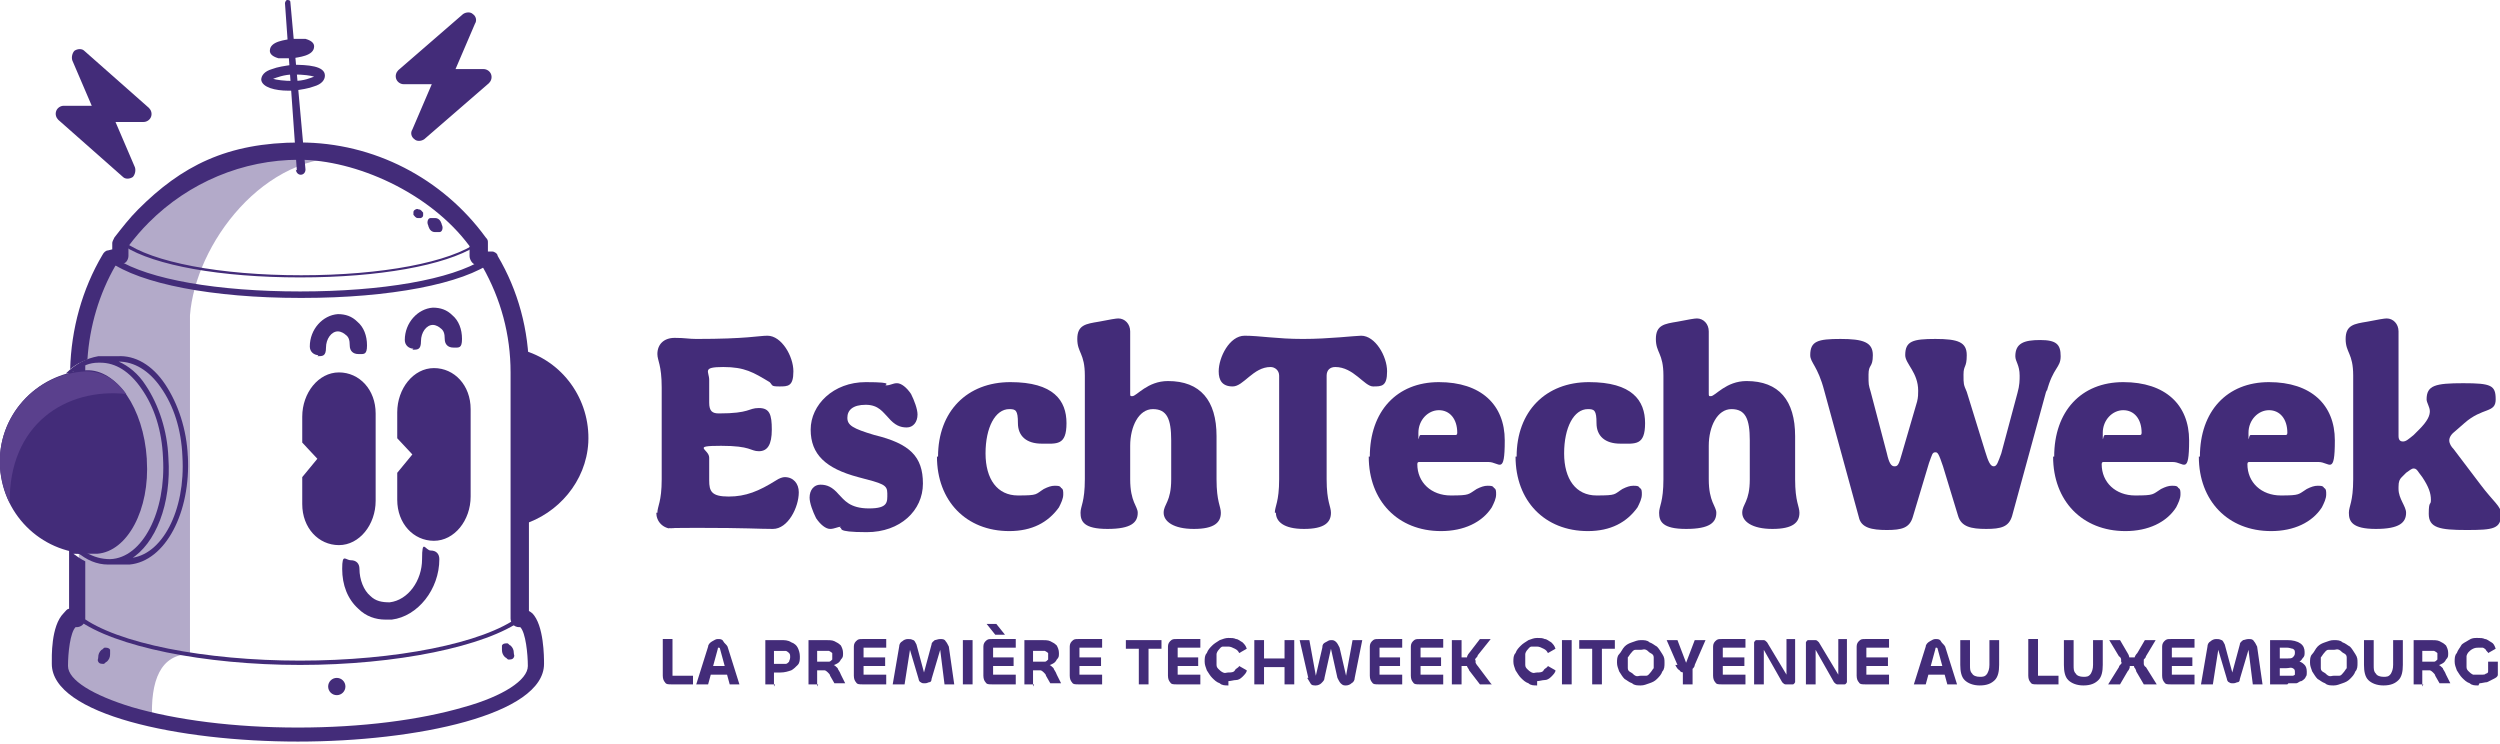 <?xml version="1.0" encoding="UTF-8"?>
<svg id="Logos" xmlns="http://www.w3.org/2000/svg" version="1.1" viewBox="0 0 231.6 68.9">
  <!-- Generator: Adobe Illustrator 29.1.0, SVG Export Plug-In . SVG Version: 2.1.0 Build 142)  -->
  <defs>
    <style>
      .st0 {
        opacity: .4;
      }

      .st0, .st1 {
        fill: #432c79;
      }

      .st2 {
        fill: #5a408d;
      }
    </style>
  </defs>
  <g>
    <g>
      <path class="st1" d="M60.9,47.5c0-.6.4-1,.4-3.1v-8.5c0-2.1-.4-2.5-.4-3.1,0-.9.6-1.5,1.6-1.5s1.3.1,2,.1c4.7,0,5.8-.3,6.6-.3,1.3,0,2.4,1.9,2.4,3.3s-.5,1.4-1.3,1.4-.6-.1-.9-.4c-1.5-.9-2.3-1.4-4.3-1.4s-1.3.4-1.3,1.2v2.1c0,.8.3,1,.9,1,2.9,0,2.7-.5,3.7-.5s1.2.6,1.2,2-.4,2-1.2,2-.7-.5-3.5-.5-1.1.3-1.1,1.1v2.1c0,1,.2,1.5,1.8,1.5s2.8-.5,4.4-1.5c.3-.2.6-.3.8-.3.8,0,1.3.6,1.3,1.4,0,1.4-1,3.4-2.4,3.4s-2.3-.1-7.1-.1-1.4.1-2.1.1c-1,0-1.6-.7-1.6-1.5Z"/>
      <path class="st1" d="M77.9,48.8c-.3,0-.6.2-1,.2s-.9-.4-1.3-1c-.3-.6-.6-1.4-.6-1.9,0-.7.4-1.2,1-1.2s1.1.2,1.7.9c.5.5,1,1.3,2.8,1.3s1.7-.6,1.7-1.4-.4-.9-2.7-1.5c-3-.8-4.4-2.1-4.4-4.4s2.1-4.4,5.1-4.4,1.5.3,1.9.3.6-.2,1-.2.9.4,1.3,1c.3.6.6,1.4.6,1.9,0,.7-.4,1.2-1,1.2s-1.1-.2-1.7-.9c-.5-.5-.9-1.2-2.1-1.2s-1.7.5-1.7,1.2.5,1,2.5,1.6c3.3.8,4.5,2,4.5,4.5s-2.1,4.5-5.2,4.5-2.1-.4-2.5-.4Z"/>
      <path class="st1" d="M86.9,42.3c0-4.2,2.7-6.9,6.7-6.9s5.2,1.7,5.2,3.8-.9,1.9-2.3,1.9-2.2-.7-2.2-1.9-.2-1.3-.8-1.3c-1.3,0-2.2,1.7-2.2,4.1s1.1,3.9,3,3.9,1.6-.1,2.4-.6c.4-.2.7-.3,1-.3s.5,0,.6.2c.2.1.2.3.2.6,0,.4-.2.8-.4,1.2-1,1.4-2.5,2.2-4.6,2.2-4,0-6.7-2.8-6.7-6.9Z"/>
      <path class="st1" d="M100.1,47.5c0-.6.4-1,.4-3.1v-9.6c0-2.1-.7-2.1-.7-3.4s.8-1.4,2-1.6c1-.2,1.6-.3,1.8-.3.6,0,1.1.5,1.1,1.2v5.7c0,.3,0,.3.2.3.4,0,1.4-1.4,3.3-1.4,3,0,4.5,1.8,4.5,5.1v4c0,2.1.4,2.5.4,3.1,0,.9-.6,1.5-2.5,1.5s-2.8-.7-2.8-1.5.7-1,.7-3.1v-3.6c0-2-.4-2.9-1.7-2.9s-2.1,1.6-2.1,3.4v3.1c0,2.1.7,2.5.7,3.1,0,.9-.6,1.5-2.8,1.5s-2.5-.7-2.5-1.5Z"/>
      <path class="st1" d="M118.1,47.5c0-.6.4-1,.4-3.1v-9.6c0-.5-.4-.8-.8-.8h0c-1.6,0-2.5,1.8-3.5,1.8s-1.3-.6-1.3-1.4c0-1.3,1-3.3,2.4-3.3s3,.3,5.4.3,4.9-.3,5.4-.3c1.3,0,2.4,1.9,2.4,3.3s-.5,1.4-1.3,1.4-1.8-1.8-3.5-1.8h0c-.5,0-.8.3-.8.8v9.6c0,2.1.4,2.5.4,3.1,0,.9-.6,1.5-2.5,1.5s-2.6-.7-2.6-1.5Z"/>
      <path class="st1" d="M126.9,42.3c0-4.2,2.5-6.9,6.4-6.9s6.1,2.1,6.1,5.4-.5,2-1.5,2h-6.4c-.1,0-.2,0-.2.2,0,1.7,1.3,2.9,3.1,2.9s1.6-.1,2.4-.6c.4-.2.7-.3,1-.3s.5,0,.6.2c.2.1.2.3.2.6,0,.4-.2.8-.4,1.2-.9,1.4-2.6,2.2-4.7,2.2-4,0-6.7-2.8-6.7-6.9ZM134.8,40.3c.1,0,.2,0,.2-.2,0-1.3-.7-2.1-1.7-2.1s-1.9.9-1.9,2.1,0,.2.2.2h3.3Z"/>
      <path class="st1" d="M140.5,42.3c0-4.2,2.7-6.9,6.7-6.9s5.2,1.7,5.2,3.8-.9,1.9-2.3,1.9-2.2-.7-2.2-1.9-.2-1.3-.8-1.3c-1.3,0-2.2,1.7-2.2,4.1s1.1,3.9,3,3.9,1.6-.1,2.4-.6c.4-.2.7-.3,1-.3s.5,0,.6.2c.2.1.2.3.2.6,0,.4-.2.8-.4,1.2-1,1.4-2.5,2.2-4.6,2.2-4,0-6.7-2.8-6.7-6.9Z"/>
      <path class="st1" d="M153.7,47.5c0-.6.4-1,.4-3.1v-9.6c0-2.1-.7-2.1-.7-3.4s.8-1.4,2-1.6c1-.2,1.6-.3,1.8-.3.6,0,1.1.5,1.1,1.2v5.7c0,.3,0,.3.2.3.4,0,1.4-1.4,3.3-1.4,3,0,4.5,1.8,4.5,5.1v4c0,2.1.4,2.5.4,3.1,0,.9-.6,1.5-2.5,1.5s-2.8-.7-2.8-1.5.7-1,.7-3.1v-3.6c0-2-.4-2.9-1.7-2.9s-2.1,1.6-2.1,3.4v3.1c0,2.1.7,2.5.7,3.1,0,.9-.6,1.5-2.8,1.5s-2.5-.7-2.5-1.5Z"/>
      <path class="st1" d="M189.6,36.1l-3.2,11.7c-.3,1-1,1.2-2.4,1.2s-2.3-.2-2.6-1.2l-1.4-4.6c-.4-1.2-.5-1.3-.7-1.3-.3,0-.3.2-.6,1l-1.5,5c-.3,1-1,1.2-2.4,1.2s-2.4-.2-2.6-1.2l-3.2-11.7c-.6-2.3-1.3-2.6-1.3-3.3,0-1.3.7-1.5,2.8-1.5s3,.3,3,1.5-.4.8-.4,1.8,0,.9.2,1.6l1.5,5.7c.2.9.4,1.2.7,1.2s.4-.1.7-1.2l1.4-4.8c.1-.4.1-.7.1-1,0-1.7-1.2-2.5-1.2-3.3,0-1.3.7-1.5,2.8-1.5s2.9.3,2.9,1.5-.3.9-.3,1.8,0,.9.3,1.6l1.7,5.5c.3,1,.5,1.4.8,1.4s.4-.4.7-1.2l1.5-5.6c.2-.7.2-1.2.2-1.6,0-1-.4-1.3-.4-1.8,0-1.2.8-1.5,2.3-1.5s1.9.4,1.9,1.5-.7,1-1.3,3.3Z"/>
      <path class="st1" d="M190.3,42.3c0-4.2,2.5-6.9,6.4-6.9s6.1,2.1,6.1,5.4-.5,2-1.5,2h-6.4c-.1,0-.2,0-.2.2,0,1.7,1.3,2.9,3.1,2.9s1.6-.1,2.4-.6c.4-.2.7-.3,1-.3s.5,0,.6.2c.2.1.2.3.2.6,0,.4-.2.8-.4,1.2-.9,1.4-2.6,2.2-4.7,2.2-4,0-6.7-2.8-6.7-6.9ZM198.2,40.3c.1,0,.2,0,.2-.2,0-1.3-.7-2.1-1.7-2.1s-1.9.9-1.9,2.1,0,.2.2.2h3.3Z"/>
      <path class="st1" d="M203.8,42.3c0-4.2,2.5-6.9,6.4-6.9s6.1,2.1,6.1,5.4-.5,2-1.5,2h-6.4c-.1,0-.2,0-.2.2,0,1.7,1.3,2.9,3.1,2.9s1.6-.1,2.4-.6c.4-.2.7-.3,1-.3s.5,0,.6.2c.2.1.2.3.2.6,0,.4-.2.8-.4,1.2-.9,1.4-2.6,2.2-4.7,2.2-4,0-6.7-2.8-6.7-6.9ZM211.7,40.3c.1,0,.2,0,.2-.2,0-1.3-.7-2.1-1.7-2.1s-1.9.9-1.9,2.1,0,.2.2.2h3.3Z"/>
      <path class="st1" d="M217.6,47.5c0-.6.4-1,.4-3.1v-9.6c0-2.1-.7-2.1-.7-3.4s.8-1.4,2-1.6c1-.2,1.6-.3,1.8-.3.6,0,1.1.5,1.1,1.2v9.7c0,.4.2.5.4.5.3,0,.5-.2,1-.6l.5-.5c.8-.8,1-1.3,1-1.7s-.3-.8-.3-1.1c0-1.3.8-1.5,3.4-1.5s3,.2,3,1.5-1.2.7-2.9,2.2l-.8.7c-.4.3-.6.6-.6.9s.2.6.4.8l2.5,3.3c1.2,1.6,1.9,2,1.9,2.7,0,1.4-.7,1.5-3.2,1.5s-3.5-.2-3.5-1.5.2-.7.2-1.3-.2-1.2-.8-2.1l-.3-.4c-.2-.3-.3-.4-.5-.4s-.4.2-.7.4l-.4.4c-.2.2-.3.4-.3.9v.2c0,.9.7,1.6.7,2.2,0,.9-.6,1.5-2.8,1.5s-2.5-.7-2.5-1.5Z"/>
    </g>
    <g>
      <path class="st1" d="M62.3,59.3v3.3h1.9v.8h-2c-.3,0-.5,0-.6-.2-.1-.1-.2-.3-.2-.6v-3.4h.9Z"/>
      <path class="st1" d="M64.5,63.4l1.1-3.5c0-.2.2-.4.4-.5.2-.1.3-.2.5-.2s.4,0,.5.2.3.3.4.5l1.1,3.5h-.9l-.9-3.3c0,0,0-.1-.1-.1s-.1,0-.1.1l-.9,3.3h-.9ZM67.7,62.5h-2.4s0-.8,0-.8h2.4v.8Z"/>
      <path class="st1" d="M71.8,63.4h-.9s0-4.1,0-4.1h1.4c.4,0,.7,0,1,.2.3.1.5.3.6.5s.2.5.2.8,0,.6-.2.8-.4.4-.6.5c-.3.1-.6.2-1,.2h-.8v-.8h.8c.2,0,.4,0,.5,0,.1,0,.2-.1.3-.2,0-.1.1-.2.1-.4s0-.3-.1-.4c0,0-.2-.2-.3-.2s-.3,0-.5,0h-.6v3.3Z"/>
      <path class="st1" d="M75.8,63.4h-.9v-4.1h1.6c.3,0,.6,0,.8.1s.4.2.6.4c.1.2.2.4.2.7s0,.4-.2.6c-.1.2-.2.3-.4.4-.2.1-.4.2-.7.2l-.2-.2c.2,0,.4,0,.6.1.1,0,.3.2.4.3,0,.1.2.3.3.6l.4.8h-1l-.4-.7c0-.1-.1-.2-.2-.3,0,0-.2-.2-.3-.2,0,0-.2,0-.4,0h-.4v-.8h.8c.1,0,.3,0,.4,0,.1,0,.2-.1.3-.2,0,0,0-.2,0-.3s0-.2,0-.3c0,0-.1-.1-.3-.2-.1,0-.2,0-.4,0h-.7v3.3Z"/>
      <path class="st1" d="M82.1,63.4h-2.2c-.3,0-.5,0-.6-.2-.1-.1-.2-.3-.2-.6v-2.6c0-.2,0-.4.2-.6s.3-.2.6-.2h2.2v.8h-2.1v2.5h2.1v.8ZM82,61.7h-2.2v-.8c-.1,0,2.2,0,2.2,0v.8Z"/>
      <path class="st1" d="M83.6,63.4h-.9l.6-3.5c0-.2.1-.4.3-.5.1-.1.3-.2.5-.2s.3,0,.5.1c.1,0,.2.2.3.4l.7,2.6s0,0,0,0,0,0,0,0,0,0,0,0l.7-2.6c0-.2.2-.3.3-.4.1,0,.3-.1.5-.1s.4,0,.5.2c.1.1.2.3.3.5l.5,3.5h-.9l-.4-3.2s0,0,0,0c0,0,0,0,0,0s0,0,0,0,0,0,0,0l-.8,2.7c0,.2-.1.3-.2.3s-.2.1-.4.1-.3,0-.4-.1c-.1,0-.2-.2-.2-.3l-.8-2.7s0,0,0,0c0,0,0,0,0,0,0,0,0,0,0,0,0,0,0,0,0,0l-.5,3.2Z"/>
      <path class="st1" d="M89.2,59.3h.9v4.1h-.9v-4.1Z"/>
      <path class="st1" d="M94.1,63.4h-2.2c-.3,0-.5,0-.6-.2-.1-.1-.2-.3-.2-.6v-2.6c0-.2,0-.4.2-.6s.3-.2.6-.2h2.2v.8h-2.1v2.5h2.1v.8ZM92.3,57.8l.8,1h-.9l-.8-1h.9ZM93.9,61.7h-2.2v-.8c-.1,0,2.2,0,2.2,0v.8Z"/>
      <path class="st1" d="M95.8,63.4h-.9v-4.1h1.6c.3,0,.6,0,.8.1s.4.2.6.4c.1.2.2.4.2.7s0,.4-.2.6c-.1.2-.2.3-.4.4-.2.1-.4.2-.7.2l-.2-.2c.2,0,.4,0,.6.1.1,0,.3.2.4.3,0,.1.2.3.3.6l.4.8h-1l-.4-.7c0-.1-.1-.2-.2-.3,0,0-.2-.2-.3-.2,0,0-.2,0-.4,0h-.4v-.8h.8c.1,0,.3,0,.4,0,.1,0,.2-.1.3-.2,0,0,0-.2,0-.3s0-.2,0-.3c0,0-.1-.1-.3-.2-.1,0-.2,0-.4,0h-.7v3.3Z"/>
      <path class="st1" d="M102.1,63.4h-2.2c-.3,0-.5,0-.6-.2-.1-.1-.2-.3-.2-.6v-2.6c0-.2,0-.4.2-.6s.3-.2.6-.2h2.2v.8h-2.1v2.5h2.1v.8ZM102,61.7h-2.2v-.8c-.1,0,2.2,0,2.2,0v.8Z"/>
      <path class="st1" d="M107.6,59.3v.8h-3.3v-.8h3.3ZM105.5,59.3h.9v4.1h-.9v-4.1Z"/>
      <path class="st1" d="M111.2,63.4h-2.2c-.3,0-.5,0-.6-.2-.1-.1-.2-.3-.2-.6v-2.6c0-.2,0-.4.2-.6s.3-.2.6-.2h2.2v.8h-2.1v2.5h2.1v.8ZM111,61.7h-2.2v-.8c-.1,0,2.2,0,2.2,0v.8Z"/>
      <path class="st1" d="M113.8,63.5c-.3,0-.6,0-.8-.2-.3-.1-.5-.3-.7-.5-.2-.2-.3-.4-.5-.7-.1-.3-.2-.5-.2-.8s0-.6.2-.8c.1-.3.3-.5.5-.7.2-.2.4-.3.7-.5.3-.1.5-.2.8-.2s.5,0,.7.1c.2,0,.4.2.6.3.2.2.3.3.4.6l-.7.4c-.1-.2-.2-.3-.4-.4-.2-.1-.4-.2-.6-.2s-.3,0-.5,0-.3.2-.4.3c-.1.1-.2.3-.2.4s0,.3,0,.5,0,.4,0,.5c0,.2.1.3.2.4s.2.2.4.3.3,0,.5,0c.2,0,.5,0,.6-.2s.3-.2.4-.4l.7.4c0,.2-.2.4-.4.6-.2.2-.4.3-.6.3-.2,0-.5.1-.7.1Z"/>
      <path class="st1" d="M117.1,63.4h-.9v-4.1h.9v1.7h1.9v-1.7h.9v4.1h-.9v-1.6h-1.9v1.6Z"/>
      <path class="st1" d="M121.2,62.8l-.8-3.5h.9l.6,3.3s0,0,0,0c0,0,0,0,0,0s0,0,0,0c0,0,0,0,0,0l.6-2.6c0-.3.1-.4.3-.5s.3-.2.5-.2.3,0,.5.2c.1.1.2.3.3.5l.6,2.6s0,0,0,0c0,0,0,0,0,0s0,0,0,0c0,0,0,0,0,0l.6-3.3h.9l-.7,3.5c0,.2-.1.4-.3.5-.1.1-.3.2-.5.2s-.3,0-.5-.2c-.1-.1-.2-.3-.3-.5l-.6-2.7s0,0,0,0,0,0,0,0,0,0,0,0l-.6,2.7c0,.2-.1.3-.3.5-.1.1-.3.2-.5.2s-.4,0-.5-.2-.2-.3-.3-.5Z"/>
      <path class="st1" d="M129.9,63.4h-2.2c-.3,0-.5,0-.6-.2-.1-.1-.2-.3-.2-.6v-2.6c0-.2,0-.4.2-.6s.3-.2.6-.2h2.2v.8h-2.1v2.5h2.1v.8ZM129.7,61.7h-2.2v-.8c-.1,0,2.2,0,2.2,0v.8Z"/>
      <path class="st1" d="M133.7,63.4h-2.2c-.3,0-.5,0-.6-.2-.1-.1-.2-.3-.2-.6v-2.6c0-.2,0-.4.2-.6s.3-.2.6-.2h2.2v.8h-2.1v2.5h2.1v.8ZM133.5,61.7h-2.2v-.8c-.1,0,2.2,0,2.2,0v.8Z"/>
      <path class="st1" d="M135.4,63.4h-.9v-4.1h.9v4.1ZM136.3,60.9v.8h-1.1v-.8h1.1ZM138.2,63.4h-1.1l-1-1.3c0-.1-.2-.3-.2-.4s0-.3,0-.4,0-.3,0-.4.1-.3.2-.4l1-1.3h1l-1.2,1.5c0,.1-.1.2-.2.3s0,.2,0,.2,0,.2,0,.2c0,0,.1.2.2.3l1.2,1.6Z"/>
      <path class="st1" d="M142.4,63.5c-.3,0-.6,0-.8-.2-.3-.1-.5-.3-.7-.5-.2-.2-.3-.4-.5-.7-.1-.3-.2-.5-.2-.8s0-.6.2-.8c.1-.3.3-.5.5-.7.2-.2.4-.3.7-.5.3-.1.5-.2.8-.2s.5,0,.7.1c.2,0,.4.2.6.3.2.2.3.3.4.6l-.7.4c-.1-.2-.2-.3-.4-.4-.2-.1-.4-.2-.6-.2s-.3,0-.5,0-.3.2-.4.3c-.1.1-.2.3-.2.4s0,.3,0,.5,0,.4,0,.5c0,.2.1.3.2.4s.2.2.4.3.3,0,.5,0c.2,0,.5,0,.6-.2s.3-.2.4-.4l.7.4c0,.2-.2.4-.4.6-.2.2-.4.3-.6.3-.2,0-.5.1-.7.1Z"/>
      <path class="st1" d="M144.7,59.3h.9v4.1h-.9v-4.1Z"/>
      <path class="st1" d="M149.6,59.3v.8h-3.3v-.8h3.3ZM147.5,59.3h.9v4.1h-.9v-4.1Z"/>
      <path class="st1" d="M152,63.5c-.3,0-.6,0-.8-.2-.3-.1-.5-.3-.7-.4-.2-.2-.3-.4-.5-.7-.1-.3-.2-.5-.2-.8s0-.6.2-.8.3-.5.5-.7c.2-.2.4-.3.7-.4.3-.1.5-.2.8-.2s.6,0,.8.2c.3.1.5.3.7.4.2.2.3.4.5.7s.2.5.2.8,0,.6-.2.8c-.1.3-.3.5-.5.7-.2.2-.4.3-.7.4-.3.1-.5.2-.8.2ZM152,62.6c.2,0,.3,0,.5,0s.3-.2.4-.3.2-.3.3-.4c0-.2,0-.3,0-.5s0-.4,0-.5c0-.2-.1-.3-.3-.4s-.2-.2-.4-.3-.3,0-.5,0-.3,0-.5,0-.3.2-.4.3-.2.3-.3.4c0,.2,0,.3,0,.5s0,.3,0,.5c0,.2.1.3.3.4s.2.2.4.3.3,0,.5,0Z"/>
      <path class="st1" d="M155.4,61.6l-1-2.3h1l.8,2.1s0,0,0,0c0,0,0,0,0,0s0,0,0,0c0,0,0,0,0,0l.8-2.1h1l-1,2.3c0,.2-.2.4-.4.5-.2.1-.3.2-.5.2s-.4,0-.5-.2c-.2-.1-.3-.3-.4-.5ZM156.8,63.4h-.9v-1.7h.9v1.7Z"/>
      <path class="st1" d="M161.7,63.4h-2.2c-.3,0-.5,0-.6-.2-.1-.1-.2-.3-.2-.6v-2.6c0-.2,0-.4.2-.6s.3-.2.6-.2h2.2v.8h-2.1v2.5h2.1v.8ZM161.6,61.7h-2.2v-.8c-.1,0,2.2,0,2.2,0v.8Z"/>
      <path class="st1" d="M163.4,63.4h-.9v-3.6c0-.1,0-.3,0-.3,0,0,.1-.2.2-.2,0,0,.2,0,.3,0s.3,0,.4,0,.2.1.3.2l1.8,3s0,0,0,0c0,0,0,0,0,0,0,0,0,0,0,0s0,0,0,0v-3.3h.8v3.6c0,.1,0,.3,0,.4,0,0-.1.2-.2.2,0,0-.2,0-.3,0s-.3,0-.4,0c-.1,0-.2-.1-.3-.2l-1.7-3s0,0,0,0c0,0,0,0,0,0s0,0,0,0,0,0,0,0v3.3Z"/>
      <path class="st1" d="M168.2,63.4h-.9v-3.6c0-.1,0-.3,0-.3,0,0,.1-.2.2-.2,0,0,.2,0,.3,0s.3,0,.4,0,.2.1.3.2l1.8,3s0,0,0,0c0,0,0,0,0,0,0,0,0,0,0,0s0,0,0,0v-3.3h.8v3.6c0,.1,0,.3,0,.4,0,0-.1.2-.2.2,0,0-.2,0-.3,0s-.3,0-.4,0c-.1,0-.2-.1-.3-.2l-1.7-3s0,0,0,0c0,0,0,0,0,0s0,0,0,0,0,0,0,0v3.3Z"/>
      <path class="st1" d="M175,63.4h-2.2c-.3,0-.5,0-.6-.2-.1-.1-.2-.3-.2-.6v-2.6c0-.2,0-.4.2-.6s.3-.2.6-.2h2.2v.8h-2.1v2.5h2.1v.8ZM174.9,61.7h-2.2v-.8c-.1,0,2.2,0,2.2,0v.8Z"/>
      <path class="st1" d="M177.3,63.4l1.1-3.5c0-.2.2-.4.4-.5.2-.1.3-.2.5-.2s.4,0,.5.2.3.3.4.5l1.1,3.5h-.9l-.9-3.3c0,0,0-.1-.1-.1s-.1,0-.1.1l-.9,3.3h-.9ZM180.5,62.5h-2.4s0-.8,0-.8h2.4v.8Z"/>
      <path class="st1" d="M183.4,63.5c-.6,0-1.1-.2-1.4-.5-.3-.3-.4-.8-.4-1.4v-2.3h.9v2.3c0,.4,0,.6.2.8.1.2.4.3.7.3s.5,0,.7-.3c.1-.2.2-.4.2-.8v-2.3h.9v2.3c0,.6-.1,1.1-.4,1.4-.3.3-.7.5-1.4.5Z"/>
      <path class="st1" d="M188.8,59.3v3.3h1.9v.8h-2c-.3,0-.5,0-.6-.2-.1-.1-.2-.3-.2-.6v-3.4h.9Z"/>
      <path class="st1" d="M193,63.5c-.6,0-1.1-.2-1.4-.5-.3-.3-.4-.8-.4-1.4v-2.3h.9v2.3c0,.4,0,.6.2.8.1.2.4.3.7.3s.5,0,.7-.3c.1-.2.2-.4.2-.8v-2.3h.9v2.3c0,.6-.1,1.1-.4,1.4-.3.3-.7.5-1.4.5Z"/>
      <path class="st1" d="M196.4,63.4h-1.1l1-1.6c0-.1.1-.2.2-.3s0-.2,0-.2,0-.2,0-.2c0,0,0-.2-.2-.3l-.9-1.5h1l.7,1.2c.2.3.2.6.2.9s0,.3,0,.4c0,.1-.1.3-.2.4l-.7,1.2ZM198.1,60.9v.8h-1v-.8h1ZM199.7,63.4h-1.1l-.7-1.2c0-.1-.1-.3-.2-.4,0-.1,0-.3,0-.4,0-.3,0-.6.3-.9l.7-1.2h1l-.9,1.5c0,.1-.1.2-.2.3,0,0,0,.2,0,.2s0,.2,0,.2c0,0,0,.2.2.3l1,1.6Z"/>
      <path class="st1" d="M203.3,63.4h-2.2c-.3,0-.5,0-.6-.2-.1-.1-.2-.3-.2-.6v-2.6c0-.2,0-.4.2-.6s.3-.2.6-.2h2.2v.8h-2.1v2.5h2.1v.8ZM203.1,61.7h-2.2v-.8c-.1,0,2.2,0,2.2,0v.8Z"/>
      <path class="st1" d="M204.8,63.4h-.9l.6-3.5c0-.2.1-.4.3-.5.1-.1.3-.2.5-.2s.3,0,.5.1c.1,0,.2.2.3.4l.7,2.6s0,0,0,0,0,0,0,0,0,0,0,0l.7-2.6c0-.2.2-.3.3-.4.1,0,.3-.1.5-.1s.4,0,.5.2c.1.1.2.3.3.5l.5,3.5h-.9l-.4-3.2s0,0,0,0c0,0,0,0,0,0s0,0,0,0,0,0,0,0l-.8,2.7c0,.2-.1.3-.2.3s-.2.1-.4.1-.3,0-.4-.1c-.1,0-.2-.2-.2-.3l-.8-2.7s0,0,0,0c0,0,0,0,0,0,0,0,0,0,0,0,0,0,0,0,0,0l-.5,3.2Z"/>
      <path class="st1" d="M211.9,63.4h-1.6v-4.1h1.6c.5,0,.9.1,1.2.3.3.2.4.5.4.8s0,.4-.2.6c-.1.2-.3.3-.4.4s-.4.1-.6.1v-.2c.2,0,.5,0,.7,0,.2,0,.4.2.5.3s.2.3.2.6,0,.4-.1.5c0,.1-.2.3-.4.4-.2,0-.3.2-.5.2-.2,0-.4,0-.7,0ZM211.2,60v1h.7c.2,0,.4,0,.5-.1s.2-.2.2-.4,0-.3-.2-.4c-.1,0-.3-.1-.5-.1h-.7ZM211.2,61.7v.9h.7c.1,0,.2,0,.3,0,0,0,.2,0,.2,0,0,0,.1,0,.2-.1,0,0,0-.1,0-.2,0-.2,0-.3-.2-.4s-.3,0-.6,0h-.7Z"/>
      <path class="st1" d="M216.2,63.5c-.3,0-.6,0-.8-.2-.3-.1-.5-.3-.7-.4-.2-.2-.3-.4-.5-.7-.1-.3-.2-.5-.2-.8s0-.6.2-.8.3-.5.5-.7c.2-.2.4-.3.7-.4.3-.1.5-.2.8-.2s.6,0,.8.2c.3.1.5.3.7.4.2.2.3.4.5.7s.2.5.2.8,0,.6-.2.8c-.1.3-.3.5-.5.7-.2.2-.4.3-.7.4-.3.1-.5.2-.8.2ZM216.2,62.6c.2,0,.3,0,.5,0s.3-.2.4-.3.2-.3.3-.4c0-.2,0-.3,0-.5s0-.4,0-.5c0-.2-.1-.3-.3-.4s-.2-.2-.4-.3-.3,0-.5,0-.3,0-.5,0-.3.2-.4.3-.2.3-.3.4c0,.2,0,.3,0,.5s0,.3,0,.5c0,.2.1.3.3.4s.2.2.4.3.3,0,.5,0Z"/>
      <path class="st1" d="M220.8,63.5c-.6,0-1.1-.2-1.4-.5-.3-.3-.4-.8-.4-1.4v-2.3h.9v2.3c0,.4,0,.6.2.8.1.2.4.3.7.3s.5,0,.7-.3c.1-.2.2-.4.2-.8v-2.3h.9v2.3c0,.6-.1,1.1-.4,1.4-.3.3-.7.5-1.4.5Z"/>
      <path class="st1" d="M224.5,63.4h-.9v-4.1h1.6c.3,0,.6,0,.8.1s.4.2.6.4c.1.2.2.4.2.7s0,.4-.2.6c-.1.2-.2.3-.4.4-.2.1-.4.2-.7.2l-.2-.2c.2,0,.4,0,.6.1.1,0,.3.2.4.3,0,.1.2.3.3.6l.4.8h-1l-.4-.7c0-.1-.1-.2-.2-.3,0,0-.2-.2-.3-.2,0,0-.2,0-.4,0h-.4v-.8h.8c.1,0,.3,0,.4,0,.1,0,.2-.1.3-.2,0,0,0-.2,0-.3s0-.2,0-.3c0,0-.1-.1-.3-.2-.1,0-.2,0-.4,0h-.7v3.3Z"/>
      <path class="st1" d="M229.6,63.5c-.3,0-.6,0-.8-.2-.3-.1-.5-.3-.7-.5-.2-.2-.3-.4-.5-.7-.1-.3-.2-.5-.2-.8s0-.6.2-.8c.1-.3.3-.5.4-.7s.4-.3.7-.5.5-.2.8-.2.5,0,.7.1c.2,0,.4.2.6.3s.3.3.4.6l-.7.4c0-.1-.2-.2-.2-.3,0,0-.2-.2-.3-.2-.1,0-.3,0-.4,0s-.3,0-.5.1-.3.2-.4.3c-.1.1-.2.3-.2.4,0,.2,0,.3,0,.5s0,.4,0,.5c0,.2.1.3.2.4.1.1.2.2.4.3.2,0,.3,0,.5,0s.3,0,.4,0c.1,0,.2,0,.3-.1,0,0,.2,0,.2-.2v-.9s.9,0,.9,0v1.2c0,.2-.2.3-.4.4-.2.1-.4.2-.6.3-.2,0-.5.1-.7.1Z"/>
    </g>
  </g>
  <g>
    <path class="st0" d="M32.7,14.6c-8.3-.6-14.6,8.1-15.1,14.6v31.4c-2.7,0-3.7,2.4-3.5,6.2-4-.8-8.4-2.6-8.4-5.1,0,0-.1-4.5,1.6-4.5v-22.8c0-3.8,1.1-7.4,2.9-10.5h0l.9-.3v-1.2s0,0,0,0c.6-.9,1.4-1.7,2.1-2.5,3.7-3.7,8.8-6,14.4-6s3.3.2,4.9.6Z"/>
    <path class="st1" d="M27.8,27.6c-8.1,0-14.8-1.3-17.7-3.4,0,0-.1-.1,0-.2s0-.2.2-.2l.8-.2v-1c0,0,0-.2.1-.2,0,0,.2,0,.3,0,2.6,1.9,8.9,3.1,16.4,3.1s13.8-1.2,16.4-3.1c0,0,.2,0,.3,0,0,0,.1.1.1.2v1s.8.2.8.2c0,0,.2.1.2.2,0,0,0,.2,0,.2-2.8,2.1-9.6,3.4-17.7,3.4ZM10.8,24c3,1.9,9.4,3,17,3s14-1.1,17-3h-.5c-.1-.2-.2-.3-.2-.4v-.8c-2.9,1.8-9,2.9-16.3,2.9s-13.5-1.1-16.3-2.9v.7c0,.1,0,.2-.2.2h-.5Z"/>
    <path class="st1" d="M40.7,21.5c-.1,0-.3,0-.4,0-.3,0-.5-.2-.6-.5,0-.1-.1-.2-.1-.4,0-.2.1-.4.3-.4s.3,0,.4,0c.3,0,.5.2.6.5,0,.1.1.2.1.4,0,.2-.1.4-.3.4Z"/>
    <path class="st1" d="M39,20.2c0,0-.2,0-.3,0-.2,0-.3-.2-.4-.3,0,0,0-.2,0-.2,0-.1,0-.2.2-.3s.2,0,.3,0c.2,0,.3.2.4.3,0,0,0,.2,0,.2,0,.1,0,.2-.2.3Z"/>
    <g>
      <path class="st1" d="M27.5,15.8L26.4.3c0-.1.1-.3.2-.3.1,0,.3,0,.3.2l1.4,15.5c0,.6-.8.7-.9,0h0Z"/>
      <path class="st1" d="M26.7,8.4c-1.2,0-2.4-.3-2.5-1,0-.4.3-.8,1-1,.5-.2,1.2-.3,1.9-.4,1.4,0,3,.1,3,1,0,.4-.3.8-1,1-.5.2-1.2.3-1.9.4-.2,0-.4,0-.6,0ZM25.3,7.3c.3.1,1,.2,1.9.2,1,0,1.6-.3,1.9-.4-.3-.1-1-.2-1.9-.2s-1.6.3-1.9.4ZM29.3,7.2h0,0Z"/>
      <path class="st1" d="M26.7,5.4c-.3,0-.7,0-.9,0-.7-.2-.8-.5-.8-.7,0-.9,1.5-1,2-1.1.5,0,.9,0,1.3,0,.7.2.8.5.8.7,0,.9-1.5,1-2,1.1-.1,0-.2,0-.4,0ZM28.3,4.5h0,0ZM26.3,4.5c.2,0,.4,0,.7,0,.3,0,.5,0,.7,0-.2,0-.4,0-.7,0-.3,0-.5,0-.7,0Z"/>
    </g>
    <path class="st1" d="M27.8,61.6c-8.9,0-17.2-1.7-20.6-4.2-.1,0-.1-.2,0-.3s.2-.1.3,0c3.3,2.5,11.5,4.1,20.3,4.1s17-1.6,20.3-4.1c.1,0,.3,0,.3,0s0,.3,0,.3c-3.4,2.5-11.7,4.2-20.6,4.2Z"/>
    <g>
      <path class="st1" d="M31.4,34.5c-1.9,0-3.4,1.9-3.4,4.1v2.4l1.4,1.5-1.4,1.7v2.5c0,2.2,1.5,3.8,3.4,3.8s3.4-1.9,3.4-4.1v-8.1c0-2.2-1.5-3.8-3.4-3.8Z"/>
      <path class="st1" d="M40.2,34.1c-1.9,0-3.4,1.9-3.4,4.1v2.4l1.4,1.5-1.4,1.7v2.5c0,2.2,1.5,3.8,3.4,3.8s3.4-1.9,3.4-4.1v-8.1c0-2.2-1.5-3.8-3.4-3.8Z"/>
      <path class="st1" d="M29.5,32.9c-.4,0-.8-.3-.8-.8,0-1.6,1.2-2.9,2.6-3,.7,0,1.3.2,1.8.7.6.5.9,1.3.9,2.2s-.3.8-.8.8-.8-.3-.8-.8-.1-.8-.4-1c-.1-.1-.4-.3-.7-.3-.6,0-1.1.7-1.1,1.5s-.3.8-.8.8Z"/>
      <path class="st1" d="M38.3,32.3c-.4,0-.8-.3-.8-.8,0-1.6,1.2-2.9,2.6-3,.7,0,1.3.2,1.8.7.6.5.9,1.3.9,2.2s-.3.8-.8.8-.8-.3-.8-.8-.1-.8-.4-1c-.1-.1-.4-.3-.7-.3-.6,0-1.1.7-1.1,1.5s-.3.8-.8.8Z"/>
    </g>
    <path class="st1" d="M35.7,57.4c-.9,0-1.8-.3-2.5-1-1-.9-1.5-2.2-1.5-3.7s.3-.8.8-.8.8.3.8.8c0,1,.4,2,1,2.5.5.5,1.1.6,1.8.6,1.7-.2,3-2,3-4s.3-.8.8-.8.8.3.8.8c0,2.8-2,5.3-4.4,5.6-.2,0-.3,0-.5,0Z"/>
    <path class="st1" d="M10.2,60.2c0,.1,0,.2,0,.4,0,.3-.1.5-.3.7-.1,0-.2.2-.3.2-.2,0-.4,0-.5-.2s0-.2,0-.4c0-.3.1-.5.3-.7.1,0,.2-.2.3-.2.2,0,.4,0,.5.2Z"/>
    <path class="st1" d="M46.5,59.8c0,.1,0,.2,0,.4,0,.3.1.5.3.7.1,0,.2.2.3.2.2,0,.4,0,.5-.2s0-.2,0-.4c0-.3-.1-.5-.3-.7-.1,0-.2-.2-.3-.2-.2,0-.4,0-.5.2Z"/>
    <ellipse class="st1" cx="31.2" cy="63.6" rx=".8" ry=".8"/>
    <path class="st1" d="M49.5,57c-.1-.1-.3-.3-.5-.4v-22.2c0-3.8-1-7.5-2.9-10.7,0-.2-.3-.4-.5-.4h-.4c0-.1,0-.8,0-.8,0-.2,0-.3-.2-.5-4-5.5-10.4-8.8-17.2-8.8s-11,2.2-15,6.2c-.8.8-1.5,1.7-2.2,2.6-.1.2-.2.4-.2.5v.6s-.4.1-.4.1c-.2,0-.4.2-.5.4-1.9,3.2-2.9,6.9-3,10.6.5-.4,1-.7,1.6-.9.2-3.1,1.1-6.1,2.6-8.7l.7-.2c.3,0,.5-.4.5-.7v-.9c.6-.8,1.2-1.5,1.9-2.2,3.7-3.7,8.7-5.8,13.9-5.8s12.1,3,15.8,8v.9c0,.3.2.7.5.8l.7.2c1.7,3,2.6,6.3,2.6,9.8v22.8c0,.4.3.8.8.8s0,0,.1,0c.5.5.7,2.5.7,3.6,0,0,0,0,0,0,0,1.3-2.3,2.8-5.9,3.8-4.1,1.2-9.5,1.9-15.4,1.9s-11.3-.7-15.4-1.9c-3.6-1.1-5.9-2.5-5.9-3.8s0,0,0,0c0-1.2.2-3.1.7-3.6,0,0,.1,0,.1,0,.4,0,.8-.3.8-.8v-5.3c-.4-.2-.7-.4-1.1-.7.3,0,.6,0,.9.1,0,0,.1,0,.2,0v-17c0-.2,0-.4,0-.6-.4.1-.8.4-1.1.6-.1,0-.3,0-.4,0v22c-.2,0-.3.2-.5.4-1.2,1.2-1.1,4.1-1.1,4.7,0,4.7,11.8,7.2,22.8,7.2s22.8-2.5,22.8-7.2c0-.6,0-3.6-1.1-4.7ZM11.2,22.5h0,0ZM12,22.5h0s0,0,0,0ZM12,22.5h0s0,0,0,0ZM12,22.5h0s0,0,0,0Z"/>
    <path class="st1" d="M48.3,32.3c0,.7.1,1.4.1,2.1v14.2c3.3-1,5.9-4,6.1-7.6.2-4-2.4-7.6-6.2-8.6Z"/>
    <g>
      <path class="st1" d="M13.6,42.5c-.3-4.7-2.8-8.3-5.6-8.2C3.3,34.6-.3,38.6,0,43.3c.3,4.6,4.1,8.1,8.7,8,0,0,.2,0,.3,0,2.8-.2,4.9-4.1,4.6-8.7Z"/>
      <path class="st1" d="M17.4,42.3c-.1-2.5-.9-4.9-2.1-6.7-1.2-1.8-2.8-2.7-4.4-2.6h-1.8c-1.1.2-2.1.7-3,1.6.3,0,.6-.2.9-.2.6-.5,1.3-.8,2.1-.8,0,0,.1,0,.2,0,1.4,0,2.7.8,3.8,2.4,1.2,1.7,1.9,3.9,2,6.4.3,5-1.9,9.3-4.9,9.4-.8,0-1.5-.2-2.2-.6-.3,0-.6,0-.9-.1.9.8,1.9,1.2,2.9,1.2s.1,0,.2,0h1.8c3.3-.3,5.7-4.8,5.4-10.1ZM12.1,51.8c2.3-1.4,3.8-5.1,3.5-9.4-.1-2.5-.9-4.9-2.1-6.7-.7-1.1-1.6-1.8-2.5-2.2,1.4,0,2.8.8,3.9,2.4,1.2,1.7,1.9,3.9,2,6.4.3,5-1.9,9.2-4.9,9.4Z"/>
      <path class="st2" d="M11.7,36.5c-5.6-.6-10.9,2.8-10.8,10.1-.5-1-.8-2.1-.9-3.3-.3-4.7,3.3-8.7,8-8.9,1.4,0,2.7.7,3.7,2.1Z"/>
    </g>
    <path class="st1" d="M42.2,6.4h2.6c.3,0,.6.2.7.5.1.3,0,.6-.2.8l-6,5.2c-.3.2-.7.2-.9,0-.3-.2-.4-.6-.2-.9l1.8-4.2h-2.6c-.3,0-.6-.2-.7-.5-.1-.3,0-.6.2-.8l6-5.2c.3-.2.7-.2.9,0,.3.2.4.6.2.9l-1.8,4.2Z"/>
    <path class="st1" d="M6.7,5.6c-.1-.3,0-.7.2-.9.3-.2.7-.2.9,0l6,5.3c.2.2.3.5.2.8-.1.3-.4.5-.7.5h-2.6s1.8,4.2,1.8,4.2c.1.3,0,.7-.2.9-.3.2-.7.2-.9,0l-6-5.3c-.2-.2-.3-.5-.2-.8.1-.3.4-.5.7-.5h2.6s-1.8-4.2-1.8-4.2Z"/>
  </g>
</svg>